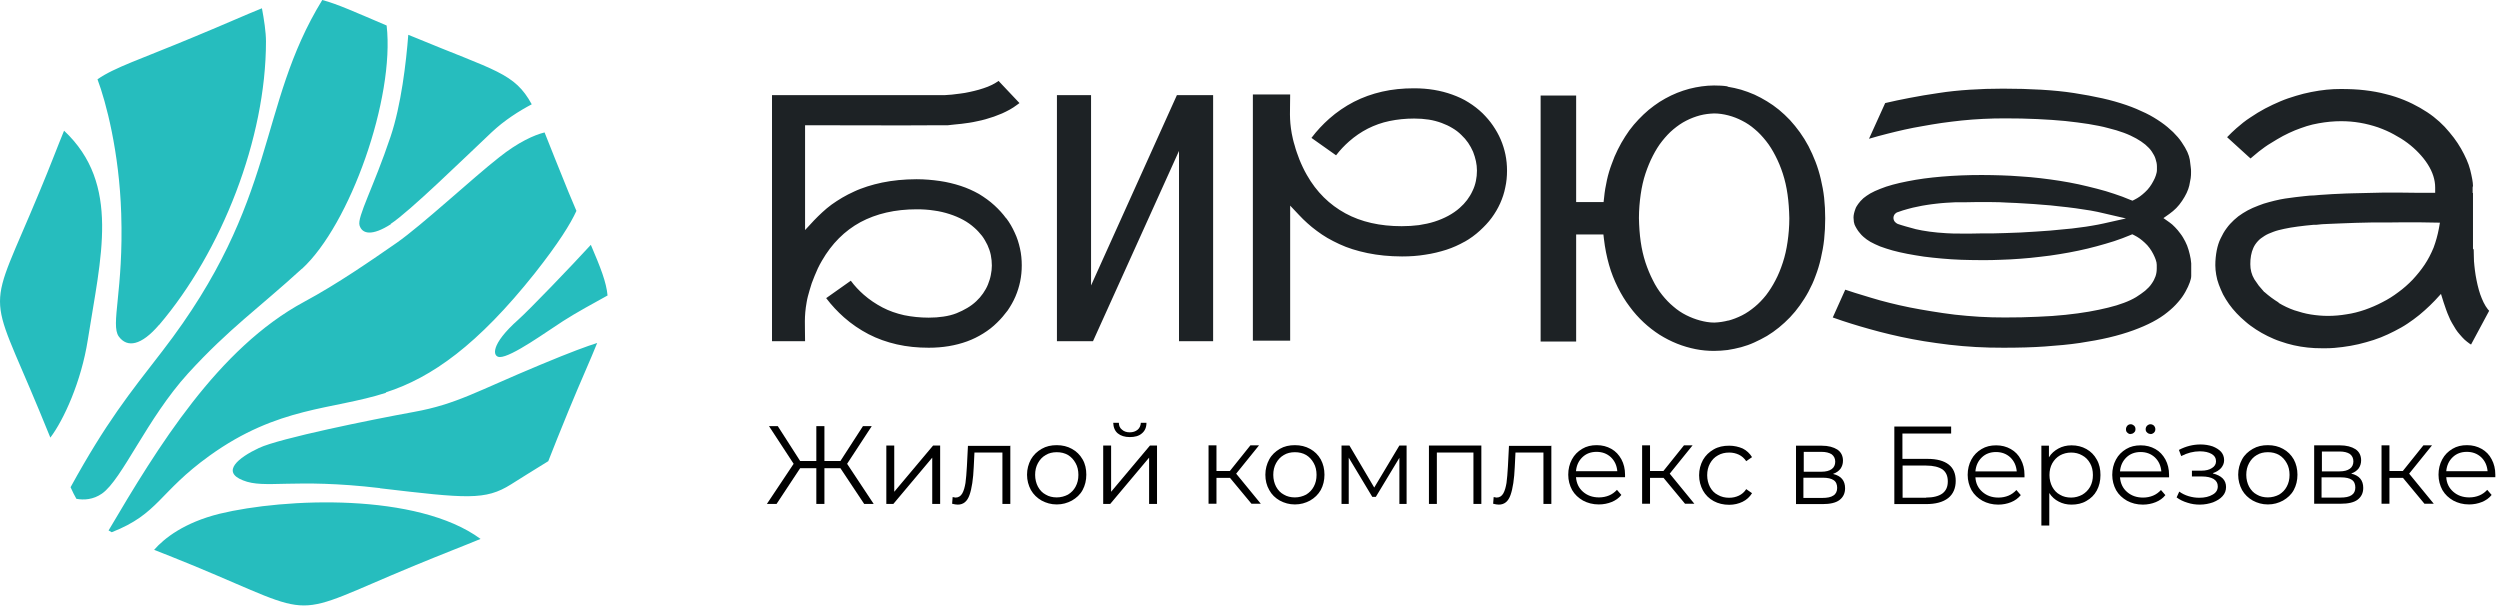<?xml version="1.0" encoding="UTF-8"?> <svg xmlns="http://www.w3.org/2000/svg" width="322" height="78" viewBox="0 0 322 78" fill="none"><path fill-rule="evenodd" clip-rule="evenodd" d="M48.938 62.888C60.107 64.201 62.508 64.473 65.816 62.389C67.039 61.619 68.806 60.509 70.618 59.399C71.298 57.654 72.136 55.57 73.201 52.965C74.832 49.001 76.078 46.282 76.916 44.175C75.693 44.56 73.609 45.308 69.599 46.984C61.421 50.382 58.815 52.059 53.31 53.056C47.828 54.052 36.003 56.454 33.352 57.7C30.702 58.946 28.459 60.758 31.291 61.868C34.123 63.023 37.725 61.551 48.916 62.865H48.938V62.888ZM64.366 45.988C65.883 46.01 70.482 42.657 72.544 41.343C74.198 40.279 76.531 39.01 78.253 38.059C78.094 36.337 77.369 34.502 76.1 31.534C73.676 34.185 68.171 39.916 66.767 41.162C63.12 44.402 63.437 45.965 64.366 45.988ZM49.686 50.541C55.621 48.638 61.556 44.402 68.874 35.204C71.932 31.33 73.495 28.816 74.243 27.162C73.926 26.415 73.586 25.599 73.223 24.738C71.887 21.453 70.913 19.007 70.142 17.058C68.829 17.375 66.744 18.304 64.275 20.275C60.968 22.858 54.353 28.997 51.113 31.262C47.874 33.505 43.479 36.563 39.174 38.874C28.074 44.855 20.304 57.609 13.983 68.324C14.119 68.392 14.255 68.483 14.391 68.551C20.462 66.172 20.44 63.408 26.987 58.696C35.867 52.308 42.776 52.829 49.731 50.586L49.686 50.541ZM50.32 28.838C52.744 27.253 59.699 20.456 63.301 17.058C64.955 15.495 66.858 14.295 68.489 13.434C66.269 9.379 63.845 9.152 53.265 4.757C53.016 4.667 52.789 4.576 52.586 4.485C52.314 8.019 51.679 13.524 50.297 17.625C48.123 24.104 45.971 27.955 46.31 29.042C46.65 30.13 47.896 30.447 50.365 28.861H50.343L50.32 28.838ZM38.88 34.638C45.087 28.952 50.864 12.618 49.799 3.285C45.857 1.608 43.479 0.521 41.508 0C33.035 13.819 35.98 25.69 20.915 45.217C16.634 50.745 13.689 54.392 9.09 62.752C9.339 63.318 9.588 63.816 9.838 64.247C10.812 64.428 12.012 64.36 13.145 63.567C15.727 61.755 18.944 53.894 24.223 48.094C29.524 42.295 33.307 39.712 38.88 34.615V34.638ZM20.485 41.864C28.572 32.373 34.258 17.851 34.258 5.346C34.258 4.123 34.009 2.515 33.737 1.065C31.653 1.903 28.935 3.126 25.038 4.735C18.151 7.612 14.708 8.699 12.556 10.217C13.643 13.094 15.365 19.573 15.614 27.547C15.931 37.424 14.21 41.819 15.297 43.337C16.384 44.832 18.197 44.515 20.485 41.842V41.864ZM11.31 43.767C12.964 33.166 15.592 23.719 8.252 16.832C7.436 18.803 6.485 21.363 5.08 24.715C-1.693 41.049 -1.693 36.586 5.08 52.942C5.601 54.188 6.054 55.344 6.485 56.363C8.206 54.098 10.472 49.136 11.31 43.767ZM61.896 69.412C53.764 63.431 36.705 64.133 28.278 66.172C23.724 67.305 21.165 69.321 19.851 70.816C21.323 71.405 23.022 72.062 25.038 72.9C41.372 79.674 36.909 79.674 53.265 72.9C57.094 71.315 59.835 70.273 61.896 69.412Z" fill="#26BDBE"></path><path fill-rule="evenodd" clip-rule="evenodd" d="M293.488 38.965C292.854 38.58 292.242 38.127 291.653 37.606H291.63C291.381 37.334 291.155 37.062 290.928 36.79C290.724 36.518 290.543 36.246 290.362 35.975C289.999 35.363 289.841 34.729 289.841 34.026C289.841 33.641 289.863 33.279 289.931 32.916C289.999 32.554 290.09 32.237 290.226 31.942C290.362 31.625 290.566 31.331 290.815 31.059C291.041 30.81 291.336 30.583 291.676 30.379C291.993 30.175 292.378 30.017 292.808 29.858C293.216 29.7 293.692 29.586 294.213 29.473C294.711 29.36 295.3 29.269 295.957 29.178C296.614 29.088 297.294 29.02 298.019 28.952H298.359C298.812 28.884 299.333 28.861 299.922 28.839C300.42 28.816 300.964 28.793 301.553 28.771L303.41 28.703L305.381 28.657H307.42L309.482 28.635C311.068 28.635 312.676 28.635 314.262 28.68L314.126 29.45C313.967 30.288 313.741 31.104 313.446 31.897C313.129 32.667 312.744 33.415 312.291 34.094C311.838 34.774 311.317 35.408 310.75 36.02C310.184 36.609 309.572 37.153 308.915 37.628C308.258 38.127 307.579 38.557 306.854 38.92C306.129 39.305 305.381 39.622 304.611 39.894C303.818 40.166 303.025 40.37 302.232 40.483C301.44 40.619 300.624 40.687 299.831 40.687C299.084 40.687 298.359 40.619 297.634 40.505C296.909 40.392 296.207 40.188 295.504 39.962C294.802 39.713 294.122 39.395 293.488 39.01M318.521 32.033V24.852H318.475V24.195C318.475 24.195 318.475 24.036 318.521 23.945C318.521 23.674 318.475 23.402 318.43 23.107C318.362 22.722 318.272 22.314 318.158 21.861C318.045 21.431 317.886 20.978 317.682 20.525C317.479 20.072 317.252 19.619 316.98 19.143C316.708 18.667 316.391 18.191 316.051 17.738C315.689 17.262 315.304 16.809 314.873 16.334C314.443 15.881 313.967 15.45 313.446 15.042C312.925 14.635 312.336 14.249 311.702 13.887C311.068 13.525 310.388 13.185 309.663 12.89C308.938 12.596 308.145 12.324 307.284 12.12C306.446 11.893 305.54 11.735 304.588 11.622C303.637 11.508 302.595 11.463 301.508 11.463C300.896 11.463 300.284 11.486 299.65 11.554C299.016 11.622 298.381 11.712 297.702 11.848C297.022 11.984 296.365 12.143 295.708 12.347C295.029 12.55 294.349 12.777 293.715 13.049C293.058 13.321 292.401 13.638 291.744 13.978C291.109 14.317 290.475 14.703 289.841 15.133C289.206 15.541 288.617 16.016 288.051 16.515C287.643 16.877 287.236 17.262 286.85 17.67L289.863 20.411C290.226 20.094 290.588 19.8 290.951 19.505C291.449 19.12 291.97 18.735 292.514 18.418C293.035 18.101 293.533 17.784 294.054 17.512C294.553 17.24 295.074 17.013 295.595 16.787C296.116 16.583 296.614 16.402 297.113 16.243C297.611 16.084 298.132 15.971 298.631 15.881C299.129 15.79 299.627 15.722 300.103 15.677C300.601 15.631 301.077 15.609 301.53 15.609C302.368 15.609 303.184 15.677 303.977 15.813C304.77 15.948 305.54 16.152 306.288 16.402C307.035 16.673 307.715 16.968 308.326 17.308C308.961 17.648 309.55 18.01 310.093 18.418C310.637 18.826 311.113 19.256 311.543 19.709C311.974 20.162 312.359 20.638 312.676 21.136C313.333 22.156 313.65 23.175 313.65 24.149V24.829H311.045L309.029 24.806H306.99L304.996 24.852L303.071 24.897C302.459 24.897 301.847 24.942 301.236 24.965C300.692 24.988 300.126 25.01 299.605 25.055C299.084 25.078 298.585 25.123 298.087 25.169C297.362 25.169 296.388 25.327 295.64 25.395C295.21 25.441 294.779 25.509 294.304 25.576C293.873 25.644 293.443 25.735 292.967 25.848C292.491 25.962 292.016 26.098 291.562 26.233C291.109 26.392 290.634 26.573 290.158 26.777C289.705 26.981 289.274 27.207 288.889 27.457C288.481 27.706 288.096 28 287.734 28.34C287.394 28.657 287.054 29.02 286.782 29.405C286.488 29.79 286.239 30.243 286.012 30.719C285.786 31.172 285.627 31.693 285.514 32.259C285.401 32.848 285.333 33.483 285.333 34.162C285.333 34.57 285.378 34.978 285.446 35.386C285.514 35.816 285.627 36.224 285.786 36.654C285.944 37.085 286.125 37.492 286.329 37.923C286.556 38.331 286.805 38.761 287.1 39.169C287.394 39.577 287.711 39.962 288.074 40.347C288.414 40.709 288.821 41.094 289.229 41.434C289.637 41.797 290.09 42.114 290.566 42.431C291.041 42.748 291.54 43.02 292.083 43.292C292.605 43.541 293.148 43.79 293.715 43.971C294.281 44.175 294.847 44.334 295.436 44.47C296.025 44.606 296.614 44.697 297.226 44.764C297.815 44.832 298.427 44.855 299.038 44.855H299.605C300.33 44.855 301.032 44.787 301.734 44.696C302.414 44.606 303.093 44.493 303.773 44.334C304.43 44.175 305.087 43.994 305.721 43.79C306.355 43.586 306.967 43.337 307.556 43.065C308.145 42.794 308.712 42.499 309.278 42.182C309.844 41.865 310.365 41.502 310.864 41.14C311.362 40.777 311.838 40.392 312.313 39.962C312.767 39.554 313.22 39.124 313.627 38.693L314.398 37.855L314.737 38.942C314.828 39.237 314.941 39.554 315.055 39.871C315.168 40.188 315.281 40.483 315.417 40.777C315.53 41.072 315.666 41.344 315.825 41.615C315.983 41.887 316.142 42.159 316.301 42.408C316.459 42.657 316.64 42.884 316.844 43.111C317.026 43.337 317.229 43.541 317.433 43.745C317.637 43.926 317.864 44.107 318.09 44.266L318.271 44.379L320.605 40.03L320.424 39.826C320.242 39.599 320.061 39.305 319.88 38.942C319.721 38.625 319.585 38.263 319.449 37.9C319.336 37.538 319.2 37.13 319.11 36.7C319.019 36.292 318.928 35.861 318.861 35.454C318.793 35.046 318.747 34.638 318.702 34.23C318.657 33.822 318.634 33.46 318.634 33.143C318.634 32.758 318.611 32.418 318.611 32.146L318.521 32.033ZM252.507 30.084C251.918 30.084 251.306 30.085 250.717 30.039C249.902 29.994 249.177 29.926 248.52 29.835C247.84 29.745 247.251 29.631 246.753 29.518C246.254 29.382 245.801 29.269 245.439 29.156C245.031 29.043 244.691 28.929 244.419 28.839C244.284 28.771 244.148 28.68 244.057 28.567C243.944 28.431 243.876 28.25 243.876 28.068C243.876 27.887 243.944 27.706 244.057 27.57C244.148 27.457 244.284 27.366 244.419 27.321H244.442C244.873 27.162 245.303 27.026 245.733 26.913C246.164 26.8 246.572 26.686 246.979 26.619C247.365 26.528 247.772 26.46 248.203 26.392C248.61 26.324 249.018 26.279 249.403 26.233C249.811 26.188 250.219 26.143 250.627 26.12C251.012 26.097 251.42 26.075 251.85 26.052H253.096L254.387 26.029C254.976 26.029 255.656 26.029 256.471 26.029C257.151 26.029 257.876 26.052 258.578 26.098C259.348 26.12 260.096 26.166 260.821 26.211C261.591 26.256 262.339 26.301 263.041 26.369C263.766 26.415 264.468 26.483 265.193 26.573C265.918 26.641 266.62 26.732 267.323 26.822C268.002 26.913 268.659 27.026 269.271 27.117C269.883 27.23 270.472 27.343 270.993 27.479L273.824 28.136L270.993 28.771C270.517 28.884 269.996 28.975 269.475 29.065C268.954 29.156 268.387 29.246 267.776 29.314C267.164 29.405 266.552 29.473 265.963 29.518C265.306 29.586 264.672 29.654 264.061 29.7C263.449 29.745 262.815 29.79 262.135 29.835C261.501 29.881 260.844 29.903 260.187 29.949L258.329 30.017L256.675 30.062H255.225L253.979 30.084H252.62H252.507ZM280.122 29.246C279.896 28.997 279.646 28.793 279.42 28.635L278.65 28.091L279.42 27.547C279.737 27.321 280.032 27.072 280.303 26.8C280.575 26.528 280.824 26.211 281.051 25.871C281.278 25.531 281.481 25.191 281.64 24.852C281.799 24.512 281.912 24.195 281.98 23.9C282.048 23.56 282.116 23.243 282.161 22.949C282.206 22.677 282.206 22.405 282.206 22.133C282.206 21.952 282.206 21.725 282.161 21.476C282.138 21.204 282.093 20.91 282.048 20.57C282.002 20.276 281.889 19.936 281.731 19.573C281.549 19.188 281.323 18.78 281.006 18.327C280.711 17.874 280.326 17.444 279.896 17.013C279.443 16.583 278.944 16.152 278.355 15.745C277.766 15.337 277.109 14.929 276.362 14.567C275.614 14.204 274.776 13.842 273.847 13.524C272.918 13.207 271.899 12.913 270.789 12.664C269.679 12.414 268.455 12.188 267.141 11.984C265.827 11.78 264.423 11.644 262.905 11.554C261.387 11.463 259.756 11.418 257.989 11.418C256.494 11.418 255.067 11.463 253.708 11.554C252.326 11.644 250.966 11.78 249.675 11.984C248.361 12.165 247.115 12.392 245.915 12.618C244.827 12.822 243.785 13.049 242.811 13.275L240.727 17.874C241.497 17.648 242.29 17.421 243.128 17.217C243.853 17.036 244.578 16.855 245.303 16.696C246.028 16.538 246.798 16.379 247.636 16.243C248.429 16.084 249.267 15.971 250.106 15.835C250.944 15.722 251.805 15.609 252.688 15.518C253.572 15.427 254.478 15.36 255.407 15.314C256.335 15.269 257.264 15.246 258.193 15.246C259.666 15.246 261.07 15.269 262.407 15.337C263.721 15.405 264.921 15.473 266.009 15.586C267.096 15.699 268.093 15.835 268.999 15.971C269.928 16.13 270.789 16.288 271.514 16.492C272.261 16.673 272.941 16.877 273.553 17.104C274.164 17.33 274.685 17.58 275.138 17.829C275.591 18.078 275.977 18.35 276.316 18.622C276.656 18.916 276.951 19.211 277.155 19.528C277.358 19.845 277.54 20.139 277.63 20.457C277.744 20.796 277.812 21.114 277.812 21.431V21.907C277.812 22.133 277.744 22.36 277.676 22.586C277.608 22.813 277.494 23.062 277.358 23.311C277.222 23.583 277.064 23.832 276.883 24.081C276.701 24.331 276.498 24.557 276.271 24.761C276.044 24.965 275.841 25.146 275.614 25.305C275.388 25.463 275.161 25.599 274.934 25.712L274.663 25.848L274.368 25.735C273.711 25.463 273.031 25.191 272.307 24.965C271.604 24.716 270.857 24.512 270.086 24.308C269.316 24.104 268.523 23.923 267.73 23.741C266.915 23.56 266.099 23.424 265.284 23.288C264.491 23.175 263.653 23.039 262.792 22.949C261.954 22.858 261.116 22.767 260.255 22.722C259.394 22.654 258.556 22.609 257.763 22.586C256.97 22.563 256.132 22.541 255.248 22.541C253.458 22.541 251.759 22.609 250.128 22.745C249.29 22.813 248.52 22.903 247.818 22.994C247.093 23.085 246.368 23.221 245.665 23.356C244.986 23.492 244.352 23.628 243.785 23.787C243.196 23.945 242.652 24.127 242.154 24.331C241.678 24.512 241.248 24.716 240.885 24.919C240.546 25.123 240.251 25.327 240.002 25.531C239.73 25.78 239.504 26.029 239.345 26.256C239.186 26.483 239.05 26.686 238.983 26.89C238.824 27.321 238.733 27.683 238.733 28.023L238.779 28.589C238.779 28.589 238.824 28.793 238.869 28.929C238.937 29.088 239.028 29.269 239.141 29.45C239.254 29.654 239.39 29.835 239.549 30.017C239.685 30.198 239.843 30.356 240.025 30.515C240.274 30.741 240.568 30.945 240.908 31.149C241.271 31.353 241.678 31.535 242.154 31.738C242.652 31.92 243.196 32.101 243.763 32.259C244.329 32.418 244.963 32.554 245.643 32.69C246.345 32.826 247.047 32.939 247.795 33.052C248.52 33.143 249.29 33.233 250.106 33.301C250.944 33.37 251.782 33.438 252.598 33.46C253.413 33.483 254.274 33.505 255.203 33.505C256.064 33.505 256.902 33.505 257.695 33.46C258.51 33.438 259.348 33.392 260.232 33.324C261.093 33.256 261.931 33.188 262.769 33.075C263.63 32.984 264.468 32.871 265.261 32.735C266.077 32.599 266.892 32.463 267.708 32.282C268.501 32.123 269.294 31.92 270.064 31.716C270.834 31.512 271.582 31.285 272.307 31.059C273.009 30.832 273.711 30.56 274.368 30.288L274.64 30.175L274.912 30.311C275.138 30.424 275.365 30.56 275.591 30.719C275.818 30.878 276.022 31.059 276.248 31.263C276.475 31.466 276.679 31.693 276.86 31.942C277.041 32.191 277.2 32.441 277.336 32.712C277.472 32.984 277.585 33.233 277.653 33.437C277.744 33.687 277.789 33.913 277.789 34.117V34.593C277.789 34.933 277.744 35.25 277.63 35.59C277.517 35.907 277.358 36.224 277.132 36.541C276.928 36.858 276.633 37.153 276.294 37.447C275.954 37.719 275.569 37.991 275.138 38.263C274.685 38.535 274.164 38.784 273.553 39.01C272.964 39.237 272.284 39.441 271.536 39.622C270.789 39.803 269.973 39.984 269.044 40.143C268.116 40.301 267.119 40.438 266.031 40.551C264.944 40.664 263.743 40.755 262.429 40.8C261.093 40.868 259.688 40.891 258.216 40.891C257.128 40.891 256.018 40.868 254.931 40.8C253.844 40.732 252.801 40.641 251.782 40.528C250.785 40.415 249.789 40.256 248.792 40.098C247.818 39.939 246.889 39.781 245.983 39.599C245.076 39.418 244.193 39.214 243.377 39.01C242.539 38.806 241.746 38.58 240.999 38.353C240.251 38.127 239.549 37.923 238.915 37.719L237.669 37.311L236.06 40.891L237.306 41.321C238.008 41.547 238.756 41.797 239.549 42.023C240.342 42.25 241.18 42.499 242.064 42.725C242.947 42.952 243.876 43.179 244.827 43.383C245.801 43.587 246.821 43.79 247.818 43.949C248.837 44.108 249.924 44.266 251.057 44.402C252.19 44.538 253.323 44.628 254.478 44.696C255.633 44.764 256.811 44.787 258.057 44.787C259.983 44.787 261.75 44.742 263.358 44.629C264.989 44.515 266.484 44.379 267.866 44.175C269.226 43.971 270.472 43.745 271.627 43.473C272.782 43.201 273.847 42.884 274.776 42.544C275.705 42.204 276.543 41.842 277.268 41.457C277.993 41.072 278.627 40.664 279.148 40.234C279.692 39.803 280.145 39.373 280.53 38.92C280.915 38.489 281.232 38.036 281.481 37.583C281.731 37.13 281.935 36.7 282.048 36.36C282.161 36.043 282.229 35.771 282.229 35.544V34.502C282.252 34.117 282.229 33.732 282.161 33.347C282.093 32.962 282.002 32.577 281.889 32.191C281.776 31.806 281.64 31.444 281.459 31.104C281.278 30.764 281.096 30.424 280.847 30.107C280.621 29.79 280.371 29.496 280.145 29.269L280.122 29.246ZM222.626 41.276C222.037 41.434 221.426 41.525 220.814 41.547H220.769C220.157 41.547 219.545 41.434 218.956 41.276C218.367 41.117 217.778 40.891 217.189 40.596C216.6 40.301 216.057 39.939 215.536 39.486C215.015 39.056 214.539 38.557 214.086 37.991C213.633 37.425 213.225 36.79 212.885 36.088C212.523 35.386 212.206 34.615 211.934 33.8C211.662 32.962 211.458 32.078 211.322 31.127C211.186 30.175 211.118 29.178 211.095 28.091C211.095 27.004 211.186 25.984 211.322 25.033C211.458 24.081 211.662 23.175 211.934 22.36C212.206 21.544 212.523 20.774 212.885 20.072C213.248 19.369 213.633 18.735 214.086 18.169C214.539 17.602 215.015 17.081 215.536 16.651C216.057 16.22 216.6 15.835 217.189 15.541C217.756 15.246 218.367 15.02 218.956 14.861C219.568 14.703 220.157 14.635 220.769 14.612C221.38 14.612 221.992 14.703 222.604 14.861C223.215 15.02 223.804 15.246 224.371 15.541C224.96 15.835 225.503 16.198 226.024 16.651C226.545 17.081 227.021 17.602 227.474 18.169C227.927 18.735 228.313 19.369 228.675 20.072C229.037 20.774 229.355 21.521 229.626 22.36C229.898 23.198 230.102 24.081 230.238 25.055C230.374 26.007 230.442 27.004 230.465 28.114C230.465 29.201 230.374 30.221 230.238 31.149C230.102 32.101 229.898 33.007 229.626 33.822C229.355 34.661 229.037 35.431 228.675 36.111C228.313 36.813 227.905 37.447 227.474 38.013C227.021 38.58 226.545 39.078 226.024 39.509C225.503 39.939 224.96 40.324 224.371 40.619C223.782 40.913 223.193 41.14 222.604 41.298L222.626 41.276ZM222.513 11.123C221.947 11.033 221.358 11.01 220.769 11.01C220.225 11.01 219.704 11.055 219.183 11.123C218.662 11.191 218.118 11.304 217.575 11.44C217.054 11.576 216.532 11.758 216.011 11.961C215.49 12.165 214.992 12.414 214.494 12.686C213.995 12.958 213.497 13.275 213.044 13.615C212.568 13.955 212.115 14.34 211.685 14.748C211.254 15.156 210.846 15.586 210.438 16.062C210.031 16.538 209.668 17.036 209.328 17.58C208.989 18.101 208.671 18.667 208.377 19.256C208.082 19.845 207.811 20.479 207.584 21.136C207.335 21.793 207.131 22.473 206.972 23.198C206.814 23.923 206.678 24.67 206.61 25.441L206.542 26.029H203.008V12.301H198.432V43.994H203.008V30.198H206.519L206.587 30.787C206.723 31.965 206.95 33.075 207.244 34.117C207.539 35.159 207.924 36.111 208.377 37.017C208.83 37.923 209.328 38.738 209.895 39.486C210.439 40.234 211.05 40.913 211.707 41.525C212.364 42.137 213.044 42.657 213.746 43.111C214.471 43.564 215.219 43.949 216.011 44.266C216.804 44.583 217.597 44.81 218.39 44.968C219.183 45.127 219.976 45.195 220.769 45.195C221.358 45.195 221.947 45.15 222.513 45.082C223.079 44.991 223.668 44.878 224.257 44.719C224.846 44.56 225.413 44.357 225.956 44.107C226.5 43.858 227.044 43.586 227.588 43.269C228.109 42.952 228.63 42.59 229.128 42.182C229.626 41.774 230.102 41.344 230.555 40.868C231.008 40.392 231.439 39.871 231.824 39.327C232.209 38.784 232.594 38.195 232.934 37.56C233.274 36.926 233.591 36.246 233.84 35.544C234.112 34.842 234.338 34.094 234.52 33.301C234.701 32.509 234.86 31.693 234.95 30.832C235.041 29.971 235.086 29.065 235.086 28.136C235.086 27.207 235.041 26.324 234.95 25.486C234.86 24.648 234.701 23.832 234.52 23.062C234.338 22.292 234.112 21.544 233.84 20.842C233.568 20.14 233.274 19.483 232.934 18.826C232.594 18.191 232.232 17.602 231.824 17.036C231.416 16.47 230.986 15.949 230.555 15.473C230.102 14.997 229.626 14.544 229.128 14.136C228.63 13.728 228.109 13.366 227.588 13.049C227.067 12.732 226.523 12.437 225.979 12.188C225.413 11.939 224.846 11.735 224.257 11.554C223.691 11.395 223.102 11.259 222.513 11.168V11.123ZM188.623 31.149C189.348 30.742 190.027 30.243 190.616 29.7C191.183 29.178 191.704 28.635 192.134 28.046C192.565 27.457 192.927 26.845 193.222 26.188C193.516 25.531 193.743 24.852 193.878 24.149C194.037 23.447 194.105 22.722 194.105 21.974C194.105 21.272 194.037 20.57 193.901 19.913C193.765 19.256 193.561 18.599 193.289 17.965C193.018 17.33 192.678 16.741 192.293 16.175C191.908 15.609 191.455 15.088 190.956 14.589C190.39 14.046 189.801 13.592 189.144 13.185C188.509 12.777 187.807 12.46 187.06 12.188C186.312 11.916 185.519 11.712 184.704 11.576C183.888 11.44 183.027 11.373 182.121 11.373C180.671 11.373 179.312 11.508 178.021 11.803C176.729 12.097 175.529 12.528 174.373 13.117C173.241 13.706 172.176 14.431 171.202 15.292C170.386 16.017 169.616 16.832 168.914 17.761L172.085 20.004C172.606 19.324 173.173 18.735 173.762 18.214C174.509 17.557 175.302 17.013 176.186 16.56C177.047 16.13 177.975 15.79 178.972 15.586C179.969 15.382 181.011 15.269 182.144 15.269C182.801 15.269 183.435 15.314 184.024 15.405C184.613 15.495 185.179 15.654 185.678 15.835C186.176 16.017 186.652 16.243 187.06 16.492C187.49 16.741 187.875 17.036 188.215 17.376C188.555 17.693 188.849 18.033 189.098 18.395C189.348 18.758 189.552 19.143 189.733 19.55C190.05 20.366 190.231 21.159 190.231 21.974C190.231 22.428 190.186 22.881 190.095 23.311C190.005 23.741 189.869 24.172 189.665 24.58C189.484 24.987 189.234 25.395 188.963 25.758C188.691 26.12 188.374 26.46 188.011 26.777C187.581 27.162 187.082 27.502 186.539 27.797C185.995 28.091 185.406 28.34 184.772 28.544C184.137 28.748 183.48 28.884 182.755 28.997C182.053 29.088 181.306 29.133 180.535 29.133C177.749 29.133 175.325 28.59 173.286 27.479C171.247 26.369 169.571 24.738 168.325 22.541C168.144 22.224 167.962 21.884 167.804 21.544C167.645 21.227 167.509 20.887 167.373 20.57C167.26 20.253 167.147 19.958 167.033 19.641C166.92 19.324 166.83 19.029 166.762 18.758C166.671 18.486 166.603 18.214 166.535 17.942C166.467 17.67 166.422 17.421 166.377 17.194C166.037 15.314 166.173 14.249 166.173 12.165H161.37V43.881H166.173V26.483L167.328 27.706C167.668 28.068 168.008 28.408 168.393 28.748C168.755 29.088 169.163 29.405 169.616 29.745C170.046 30.062 170.5 30.379 170.975 30.651C171.451 30.923 171.972 31.195 172.516 31.444C173.059 31.693 173.626 31.92 174.215 32.101C174.804 32.282 175.461 32.463 176.14 32.599C176.82 32.735 177.522 32.848 178.247 32.916C178.972 32.984 179.765 33.03 180.581 33.03C181.623 33.03 182.619 32.962 183.571 32.803C184.522 32.667 185.428 32.441 186.289 32.169C187.128 31.897 187.92 31.535 188.645 31.127L188.623 31.149ZM156.25 43.949V12.256H151.583L140.528 36.767V12.256H136.133V43.949H140.777L151.855 19.437V43.949H156.25ZM129.586 28.114C129.156 27.525 128.658 26.981 128.091 26.46C127.48 25.894 126.8 25.418 126.098 24.987C125.373 24.58 124.58 24.217 123.742 23.945C122.904 23.674 121.997 23.447 121.046 23.311C120.094 23.175 119.098 23.084 118.056 23.084C117.217 23.084 116.447 23.13 115.722 23.198C114.997 23.266 114.295 23.379 113.615 23.515C112.936 23.651 112.301 23.832 111.712 24.013C111.101 24.217 110.534 24.421 110.013 24.67C109.47 24.919 108.971 25.169 108.473 25.463C107.997 25.735 107.544 26.052 107.114 26.347C106.683 26.664 106.276 27.004 105.913 27.343C105.528 27.683 105.188 28.046 104.848 28.386L103.693 29.632V16.13C109.583 16.13 115.496 16.175 121.408 16.13H122.111C122.382 16.084 122.654 16.084 122.926 16.039C123.221 16.017 123.515 15.971 123.832 15.948C124.15 15.903 124.467 15.858 124.829 15.813C125.146 15.767 125.486 15.699 125.894 15.609C126.596 15.473 127.298 15.269 128.023 15.02C128.386 14.884 128.726 14.748 129.065 14.612C129.405 14.453 129.745 14.295 130.062 14.114C130.379 13.932 130.674 13.751 130.968 13.524L131.308 13.275L128.612 10.421L128.273 10.648C127.955 10.851 127.616 11.01 127.23 11.168C126.868 11.304 126.483 11.44 126.075 11.554C125.69 11.667 125.282 11.758 124.874 11.848C124.467 11.939 124.082 12.007 123.696 12.052C123.311 12.097 122.926 12.143 122.586 12.188C122.269 12.211 121.952 12.233 121.635 12.256C121.295 12.256 121.001 12.256 120.774 12.256H99.434V43.949H103.693C103.693 41.865 103.557 40.8 103.897 38.92C103.942 38.67 103.987 38.421 104.055 38.172C104.123 37.923 104.191 37.651 104.282 37.356C104.373 37.062 104.463 36.767 104.554 36.473C104.667 36.178 104.78 35.861 104.916 35.544C105.052 35.227 105.188 34.887 105.347 34.547C105.505 34.23 105.664 33.913 105.868 33.573C107.136 31.376 108.79 29.722 110.829 28.612C112.868 27.525 115.269 26.958 118.078 26.958C118.848 26.958 119.596 27.004 120.298 27.117C121.001 27.207 121.658 27.366 122.292 27.57C122.926 27.774 123.515 28.023 124.059 28.318C124.603 28.612 125.078 28.952 125.531 29.36C125.894 29.677 126.188 30.017 126.483 30.379C126.755 30.741 126.981 31.149 127.185 31.557C127.366 31.965 127.525 32.395 127.616 32.848C127.706 33.301 127.751 33.755 127.751 34.208C127.751 34.593 127.706 35.001 127.616 35.431C127.548 35.816 127.412 36.224 127.253 36.632C127.094 37.039 126.868 37.425 126.619 37.787C126.37 38.149 126.075 38.489 125.735 38.806C125.395 39.124 125.01 39.418 124.58 39.667C124.172 39.916 123.696 40.143 123.198 40.347C122.677 40.551 122.133 40.687 121.522 40.777C120.933 40.868 120.298 40.913 119.619 40.913C118.509 40.913 117.444 40.8 116.447 40.596C115.45 40.37 114.522 40.052 113.661 39.599C112.8 39.146 111.984 38.602 111.237 37.946C110.648 37.425 110.081 36.836 109.583 36.156L106.411 38.399C107.114 39.328 107.884 40.143 108.699 40.868C109.674 41.729 110.738 42.454 111.871 43.043C113.004 43.632 114.227 44.062 115.518 44.357C116.81 44.651 118.169 44.787 119.619 44.787C120.525 44.787 121.386 44.719 122.201 44.583C123.017 44.447 123.81 44.243 124.557 43.971C125.305 43.7 125.984 43.36 126.641 42.952C127.298 42.544 127.887 42.091 128.431 41.547C128.929 41.072 129.383 40.528 129.79 39.984C130.175 39.418 130.515 38.829 130.787 38.195C131.059 37.56 131.263 36.904 131.399 36.246C131.535 35.59 131.603 34.887 131.603 34.185C131.603 33.437 131.535 32.712 131.376 32.01C131.218 31.308 131.014 30.628 130.697 29.971C130.402 29.314 130.04 28.68 129.609 28.114H129.586Z" fill="#1D2225"></path><path fill-rule="evenodd" clip-rule="evenodd" d="M108.247 60.305H106.185V64.903H105.143V60.305H103.059L100.023 64.903H98.777L102.221 59.738L99.049 54.89H100.182L103.059 59.376H105.143V54.89H106.185V59.376H108.247L111.146 54.89H112.279L109.108 59.738L112.528 64.903H111.305L108.247 60.305Z" fill="black"></path><path fill-rule="evenodd" clip-rule="evenodd" d="M158.402 61.551H156.681V64.881H155.661V57.36H156.681V60.668H158.402L161.053 57.36H162.163L159.218 61.008L162.39 64.881H161.189L158.425 61.551H158.402ZM145.512 56.295C144.878 56.295 144.357 56.137 143.972 55.82C143.587 55.503 143.406 55.027 143.383 54.46H144.108C144.108 54.823 144.244 55.14 144.516 55.344C144.765 55.571 145.105 55.684 145.512 55.684C145.92 55.684 146.26 55.571 146.532 55.344C146.781 55.14 146.917 54.823 146.94 54.46H147.664C147.664 55.05 147.461 55.503 147.075 55.82C146.69 56.16 146.169 56.295 145.512 56.295ZM142.092 57.383H143.111V63.341L148.118 57.383H149.024V64.904H148.004V58.946L142.998 64.904H142.092V57.383ZM136.111 64.066C136.632 64.066 137.13 63.93 137.561 63.703C137.969 63.454 138.308 63.114 138.535 62.684C138.784 62.231 138.897 61.732 138.897 61.166C138.897 60.6 138.784 60.079 138.535 59.648C138.286 59.195 137.969 58.855 137.561 58.606C137.13 58.357 136.655 58.244 136.111 58.244C135.567 58.244 135.091 58.357 134.684 58.606C134.253 58.855 133.936 59.195 133.687 59.648C133.438 60.101 133.325 60.6 133.325 61.166C133.325 61.732 133.46 62.253 133.687 62.684C133.936 63.137 134.253 63.477 134.684 63.703C135.091 63.953 135.59 64.066 136.111 64.066ZM136.111 64.972C135.386 64.972 134.752 64.791 134.163 64.474C133.574 64.134 133.121 63.703 132.781 63.114C132.464 62.525 132.282 61.868 132.282 61.143C132.282 60.419 132.464 59.761 132.781 59.172C133.121 58.584 133.574 58.153 134.163 57.813C134.752 57.474 135.386 57.337 136.111 57.337C136.836 57.337 137.493 57.496 138.059 57.813C138.648 58.13 139.101 58.584 139.441 59.172C139.781 59.761 139.917 60.419 139.917 61.143C139.917 61.868 139.758 62.525 139.441 63.114C139.124 63.703 138.648 64.134 138.059 64.474C137.47 64.791 136.836 64.972 136.111 64.972ZM130.13 57.383V64.904H129.111V58.289H125.509L125.418 60.147C125.35 61.71 125.169 62.91 124.875 63.749C124.58 64.587 124.082 64.995 123.357 64.995C123.153 64.995 122.904 64.949 122.632 64.881L122.7 64.02C122.881 64.066 122.994 64.088 123.062 64.088C123.447 64.088 123.742 63.907 123.946 63.545C124.15 63.182 124.263 62.729 124.353 62.208C124.421 61.687 124.489 60.962 124.535 60.101L124.671 57.428H130.176L130.13 57.383ZM114.159 57.383H115.179V63.341L120.185 57.383H121.091V64.904H120.072V58.946L115.065 64.904H114.159V57.383Z" fill="black"></path><path fill-rule="evenodd" clip-rule="evenodd" d="M214.245 61.551H212.523V64.881H211.504V57.36H212.523V60.667H214.245L216.895 57.36H218.005L215.06 61.007L218.232 64.881H217.031L214.267 61.551H214.245ZM205.636 58.198C204.911 58.198 204.3 58.425 203.824 58.878C203.326 59.354 203.054 59.943 202.986 60.69H208.309C208.242 59.943 207.97 59.354 207.471 58.878C206.973 58.425 206.361 58.198 205.636 58.198ZM209.261 61.46H202.986C203.054 62.253 203.348 62.865 203.892 63.341C204.436 63.816 205.115 64.066 205.953 64.066C206.429 64.066 206.86 63.975 207.245 63.816C207.63 63.658 207.97 63.409 208.264 63.092L208.831 63.748C208.513 64.156 208.083 64.451 207.585 64.655C207.086 64.859 206.52 64.972 205.931 64.972C205.161 64.972 204.481 64.791 203.892 64.474C203.303 64.134 202.827 63.703 202.487 63.114C202.17 62.525 201.989 61.868 201.989 61.143C201.989 60.418 202.148 59.761 202.465 59.172C202.782 58.583 203.212 58.153 203.779 57.813C204.345 57.473 204.957 57.337 205.659 57.337C206.361 57.337 206.973 57.496 207.539 57.813C208.106 58.13 208.513 58.583 208.831 59.15C209.148 59.739 209.306 60.396 209.306 61.143V61.46H209.261ZM199.814 57.383V64.904H198.795V58.289H195.193L195.102 60.147C195.034 61.71 194.853 62.91 194.559 63.748C194.264 64.587 193.766 64.995 193.041 64.995C192.837 64.995 192.588 64.949 192.316 64.881L192.384 64.02C192.565 64.066 192.678 64.088 192.746 64.088C193.131 64.088 193.426 63.907 193.63 63.545C193.834 63.182 193.947 62.729 194.037 62.208C194.105 61.687 194.173 60.962 194.219 60.101L194.355 57.428H199.86L199.814 57.383ZM190.798 57.383V64.904H189.779V58.289H185.067V64.904H184.047V57.383H190.775H190.798ZM181.17 57.383V64.904H180.241V58.968L177.206 63.998H176.752L173.717 58.946V64.904H172.788V57.383H173.807L177.002 62.797L180.241 57.383H181.193H181.17ZM166.785 64.066C167.306 64.066 167.804 63.93 168.235 63.703C168.642 63.454 168.982 63.114 169.209 62.684C169.458 62.231 169.571 61.732 169.571 61.166C169.571 60.6 169.458 60.079 169.209 59.648C168.96 59.195 168.642 58.855 168.235 58.606C167.804 58.357 167.328 58.244 166.785 58.244C166.241 58.244 165.765 58.357 165.358 58.606C164.927 58.855 164.61 59.195 164.361 59.648C164.112 60.101 163.998 60.6 163.998 61.166C163.998 61.732 164.134 62.253 164.361 62.684C164.61 63.137 164.927 63.477 165.358 63.703C165.765 63.952 166.264 64.066 166.785 64.066ZM166.785 64.972C166.06 64.972 165.425 64.791 164.836 64.474C164.247 64.134 163.794 63.703 163.477 63.114C163.137 62.525 162.979 61.868 162.979 61.143C162.979 60.418 163.16 59.761 163.477 59.172C163.794 58.583 164.27 58.153 164.836 57.813C165.425 57.473 166.06 57.337 166.785 57.337C167.51 57.337 168.167 57.496 168.733 57.813C169.322 58.13 169.775 58.583 170.115 59.172C170.432 59.761 170.591 60.418 170.591 61.143C170.591 61.868 170.432 62.525 170.115 63.114C169.775 63.703 169.322 64.134 168.733 64.474C168.144 64.791 167.51 64.972 166.785 64.972Z" fill="black"></path><path fill-rule="evenodd" clip-rule="evenodd" d="M276.974 55.888C276.793 55.888 276.657 55.819 276.544 55.706C276.408 55.593 276.362 55.457 276.362 55.276C276.362 55.095 276.43 54.959 276.544 54.823C276.68 54.71 276.815 54.642 276.974 54.642C277.155 54.642 277.291 54.71 277.427 54.823C277.54 54.959 277.608 55.095 277.608 55.276C277.608 55.457 277.563 55.593 277.427 55.729C277.291 55.842 277.155 55.91 276.974 55.91M274.437 55.91C274.255 55.91 274.12 55.842 274.006 55.729C273.87 55.616 273.825 55.48 273.825 55.276C273.825 55.095 273.893 54.959 274.006 54.823C274.12 54.71 274.255 54.642 274.437 54.642C274.595 54.642 274.731 54.71 274.867 54.823C275.003 54.959 275.048 55.095 275.048 55.276C275.048 55.457 275.003 55.593 274.867 55.706C274.731 55.842 274.595 55.888 274.414 55.888L274.437 55.91ZM275.705 58.221C274.98 58.221 274.369 58.447 273.893 58.901C273.395 59.376 273.123 59.965 273.055 60.713H278.379C278.311 59.965 278.039 59.376 277.54 58.901C277.042 58.447 276.43 58.221 275.705 58.221ZM279.33 61.483H273.055C273.123 62.276 273.417 62.888 273.961 63.363C274.505 63.839 275.184 64.088 276.023 64.088C276.498 64.088 276.929 63.998 277.314 63.839C277.699 63.681 278.039 63.431 278.333 63.114L278.9 63.771C278.582 64.179 278.152 64.473 277.654 64.677C277.155 64.881 276.589 64.995 276 64.995C275.23 64.995 274.55 64.813 273.961 64.496C273.372 64.156 272.896 63.726 272.556 63.137C272.239 62.548 272.058 61.891 272.058 61.166C272.058 60.441 272.217 59.784 272.534 59.195C272.851 58.606 273.281 58.176 273.848 57.836C274.414 57.496 275.026 57.36 275.728 57.36C276.43 57.36 277.042 57.519 277.608 57.836C278.175 58.153 278.582 58.606 278.9 59.172C279.217 59.761 279.375 60.418 279.375 61.166V61.483H279.33ZM266.757 64.088C267.278 64.088 267.754 63.952 268.184 63.726C268.615 63.477 268.954 63.137 269.204 62.706C269.453 62.253 269.566 61.755 269.566 61.189C269.566 60.622 269.453 60.101 269.204 59.671C268.954 59.218 268.615 58.878 268.184 58.651C267.754 58.402 267.278 58.289 266.757 58.289C266.236 58.289 265.738 58.425 265.33 58.651C264.899 58.901 264.582 59.24 264.333 59.671C264.084 60.124 263.971 60.622 263.971 61.189C263.971 61.755 264.107 62.276 264.333 62.706C264.582 63.16 264.899 63.499 265.33 63.726C265.738 63.975 266.236 64.088 266.757 64.088ZM266.825 57.36C267.527 57.36 268.162 57.519 268.728 57.836C269.294 58.153 269.747 58.606 270.065 59.195C270.404 59.784 270.54 60.441 270.54 61.189C270.54 61.936 270.382 62.593 270.065 63.182C269.747 63.771 269.294 64.202 268.728 64.519C268.162 64.859 267.505 64.995 266.802 64.995C266.191 64.995 265.647 64.859 265.171 64.609C264.673 64.36 264.265 63.998 263.948 63.499V67.69H262.929V57.405H263.903V58.901C264.197 58.402 264.628 58.04 265.126 57.768C265.624 57.496 266.191 57.36 266.802 57.36H266.825ZM257.084 58.221C256.359 58.221 255.747 58.447 255.271 58.901C254.773 59.376 254.501 59.965 254.433 60.713H259.757C259.689 59.965 259.417 59.376 258.919 58.901C258.42 58.447 257.809 58.221 257.084 58.221ZM260.708 61.483H254.433C254.479 62.276 254.796 62.888 255.339 63.363C255.883 63.839 256.563 64.088 257.401 64.088C257.877 64.088 258.307 63.998 258.692 63.839C259.077 63.681 259.417 63.431 259.712 63.114L260.278 63.771C259.938 64.179 259.53 64.473 259.032 64.677C258.534 64.881 257.967 64.995 257.378 64.995C256.608 64.995 255.928 64.813 255.339 64.496C254.75 64.156 254.275 63.726 253.935 63.137C253.618 62.548 253.436 61.891 253.436 61.166C253.436 60.441 253.595 59.784 253.912 59.195C254.229 58.606 254.66 58.176 255.226 57.836C255.793 57.496 256.404 57.36 257.106 57.36C257.809 57.36 258.42 57.519 258.987 57.836C259.553 58.153 259.983 58.606 260.278 59.172C260.595 59.761 260.754 60.418 260.754 61.166V61.483H260.708ZM248.068 64.088C248.996 64.088 249.699 63.907 250.174 63.567C250.65 63.205 250.877 62.706 250.877 62.004C250.877 61.302 250.65 60.803 250.197 60.464C249.721 60.147 249.019 59.965 248.09 59.965H245.054V64.111H248.09L248.068 64.088ZM243.99 54.936H251.307V55.842H245.032V59.104H248.294C249.472 59.104 250.378 59.354 250.99 59.829C251.602 60.305 251.896 61.007 251.896 61.936C251.896 62.865 251.579 63.635 250.922 64.156C250.242 64.677 249.313 64.927 248.068 64.927H243.99V54.936ZM234.702 64.134C235.336 64.134 235.834 64.043 236.151 63.816C236.469 63.613 236.627 63.273 236.627 62.842C236.627 62.412 236.491 62.049 236.174 61.846C235.88 61.642 235.427 61.528 234.77 61.528H232.278V64.134H234.656H234.702ZM232.323 60.758H234.588C235.177 60.758 235.608 60.645 235.925 60.418C236.219 60.215 236.378 59.875 236.378 59.467C236.378 59.059 236.219 58.742 235.925 58.516C235.608 58.312 235.177 58.198 234.588 58.198H232.323V60.736V60.758ZM236.129 61.053C237.148 61.302 237.647 61.914 237.647 62.888C237.647 63.545 237.397 64.043 236.922 64.406C236.446 64.768 235.698 64.927 234.747 64.927H231.326V57.405H234.634C235.495 57.405 236.151 57.587 236.65 57.904C237.126 58.221 237.375 58.719 237.375 59.331C237.375 59.739 237.262 60.079 237.058 60.373C236.831 60.668 236.514 60.894 236.106 61.03L236.129 61.053ZM222.718 65.017C221.97 65.017 221.313 64.859 220.724 64.541C220.135 64.224 219.659 63.748 219.342 63.182C219.025 62.593 218.844 61.936 218.844 61.211C218.844 60.486 219.025 59.829 219.342 59.24C219.682 58.651 220.135 58.221 220.724 57.881C221.313 57.541 221.97 57.405 222.718 57.405C223.352 57.405 223.941 57.541 224.462 57.768C224.96 58.017 225.368 58.402 225.663 58.878L224.915 59.399C224.666 59.036 224.349 58.742 223.964 58.561C223.579 58.38 223.171 58.289 222.718 58.289C222.174 58.289 221.698 58.402 221.268 58.651C220.815 58.901 220.498 59.24 220.248 59.693C219.999 60.147 219.886 60.645 219.886 61.211C219.886 61.778 220.022 62.299 220.248 62.729C220.498 63.182 220.815 63.522 221.268 63.748C221.698 63.998 222.174 64.111 222.718 64.111C223.171 64.111 223.579 64.02 223.964 63.839C224.349 63.658 224.666 63.386 224.915 63.001L225.663 63.522C225.368 63.998 224.96 64.383 224.439 64.632C223.918 64.881 223.352 65.017 222.718 65.017Z" fill="black"></path><path fill-rule="evenodd" clip-rule="evenodd" d="M309.482 61.551H307.76V64.881H306.741V57.36H307.76V60.667H309.482L312.133 57.36H313.243L310.298 61.007L313.469 64.881H312.269L309.505 61.551H309.482ZM301.44 64.088C302.074 64.088 302.573 63.998 302.89 63.771C303.207 63.567 303.366 63.227 303.366 62.797C303.366 62.366 303.23 62.004 302.912 61.8C302.618 61.596 302.165 61.483 301.508 61.483H299.016V64.088H301.395H301.44ZM299.061 60.713H301.327C301.916 60.713 302.346 60.599 302.663 60.373C302.958 60.169 303.116 59.829 303.116 59.421C303.116 59.014 302.958 58.696 302.663 58.47C302.346 58.266 301.916 58.153 301.327 58.153H299.061V60.69V60.713ZM302.867 61.007C303.887 61.256 304.385 61.868 304.385 62.842C304.385 63.499 304.136 63.997 303.66 64.36C303.184 64.722 302.437 64.881 301.485 64.881H298.065V57.36H301.372C302.233 57.36 302.89 57.541 303.388 57.858C303.864 58.175 304.113 58.674 304.113 59.285C304.113 59.693 304 60.033 303.796 60.328C303.569 60.622 303.252 60.849 302.845 60.984L302.867 61.007ZM292.107 64.065C292.628 64.065 293.126 63.929 293.556 63.703C293.964 63.454 294.304 63.114 294.53 62.684C294.78 62.23 294.893 61.732 294.893 61.166C294.893 60.599 294.78 60.078 294.53 59.648C294.281 59.195 293.964 58.855 293.556 58.606C293.126 58.357 292.65 58.243 292.107 58.243C291.563 58.243 291.087 58.357 290.679 58.606C290.249 58.855 289.932 59.195 289.683 59.648C289.433 60.101 289.32 60.599 289.32 61.166C289.32 61.732 289.456 62.253 289.683 62.684C289.932 63.136 290.249 63.476 290.679 63.703C291.087 63.952 291.586 64.065 292.107 64.065ZM292.107 64.972C291.382 64.972 290.747 64.79 290.158 64.473C289.569 64.133 289.116 63.703 288.776 63.114C288.459 62.525 288.278 61.868 288.278 61.143C288.278 60.418 288.459 59.761 288.776 59.172C289.094 58.583 289.569 58.153 290.158 57.813C290.747 57.473 291.382 57.337 292.107 57.337C292.831 57.337 293.488 57.496 294.055 57.813C294.644 58.13 295.097 58.583 295.437 59.172C295.754 59.761 295.912 60.418 295.912 61.143C295.912 61.868 295.754 62.525 295.437 63.114C295.12 63.703 294.644 64.133 294.055 64.473C293.466 64.79 292.831 64.972 292.107 64.972ZM285.039 60.984C285.56 61.12 285.99 61.324 286.284 61.619C286.579 61.913 286.715 62.298 286.715 62.729C286.715 63.159 286.579 63.567 286.262 63.907C285.967 64.247 285.537 64.496 285.039 64.7C284.517 64.881 283.951 64.994 283.339 64.994C282.796 64.994 282.275 64.926 281.731 64.745C281.21 64.587 280.734 64.36 280.349 64.065L280.689 63.318C281.029 63.567 281.436 63.771 281.89 63.907C282.343 64.043 282.796 64.111 283.272 64.111C283.974 64.111 284.54 63.975 284.993 63.703C285.446 63.454 285.65 63.091 285.65 62.638C285.65 62.23 285.469 61.913 285.106 61.687C284.744 61.483 284.246 61.37 283.611 61.37H282.32V60.622H283.543C284.11 60.622 284.563 60.509 284.903 60.282C285.242 60.078 285.424 59.784 285.424 59.421C285.424 59.014 285.242 58.696 284.857 58.47C284.472 58.243 283.951 58.13 283.339 58.13C282.524 58.13 281.731 58.334 280.938 58.742L280.644 57.949C281.55 57.473 282.479 57.247 283.43 57.247C283.996 57.247 284.517 57.337 284.993 57.496C285.446 57.677 285.809 57.904 286.081 58.198C286.33 58.492 286.466 58.855 286.466 59.263C286.466 59.67 286.33 59.965 286.081 60.282C285.809 60.577 285.446 60.803 285.016 60.939L285.039 60.984Z" fill="black"></path><path fill-rule="evenodd" clip-rule="evenodd" d="M317.728 58.198C317.003 58.198 316.392 58.425 315.916 58.878C315.418 59.354 315.146 59.943 315.078 60.69H320.401C320.333 59.943 320.062 59.354 319.563 58.878C319.065 58.425 318.453 58.198 317.728 58.198ZM321.353 61.46H315.078C315.123 62.253 315.44 62.865 315.984 63.341C316.528 63.816 317.207 64.066 318.045 64.066C318.521 64.066 318.952 63.975 319.337 63.816C319.722 63.658 320.062 63.409 320.356 63.092L320.922 63.748C320.605 64.156 320.175 64.451 319.676 64.655C319.178 64.859 318.612 64.972 318.023 64.972C317.253 64.972 316.573 64.791 315.984 64.474C315.395 64.134 314.919 63.703 314.579 63.114C314.262 62.525 314.081 61.868 314.081 61.143C314.081 60.418 314.24 59.761 314.557 59.172C314.874 58.583 315.304 58.153 315.871 57.813C316.437 57.473 317.049 57.337 317.751 57.337C318.453 57.337 319.065 57.496 319.631 57.813C320.198 58.13 320.628 58.583 320.922 59.15C321.24 59.739 321.398 60.396 321.398 61.143V61.46H321.353Z" fill="black"></path></svg> 